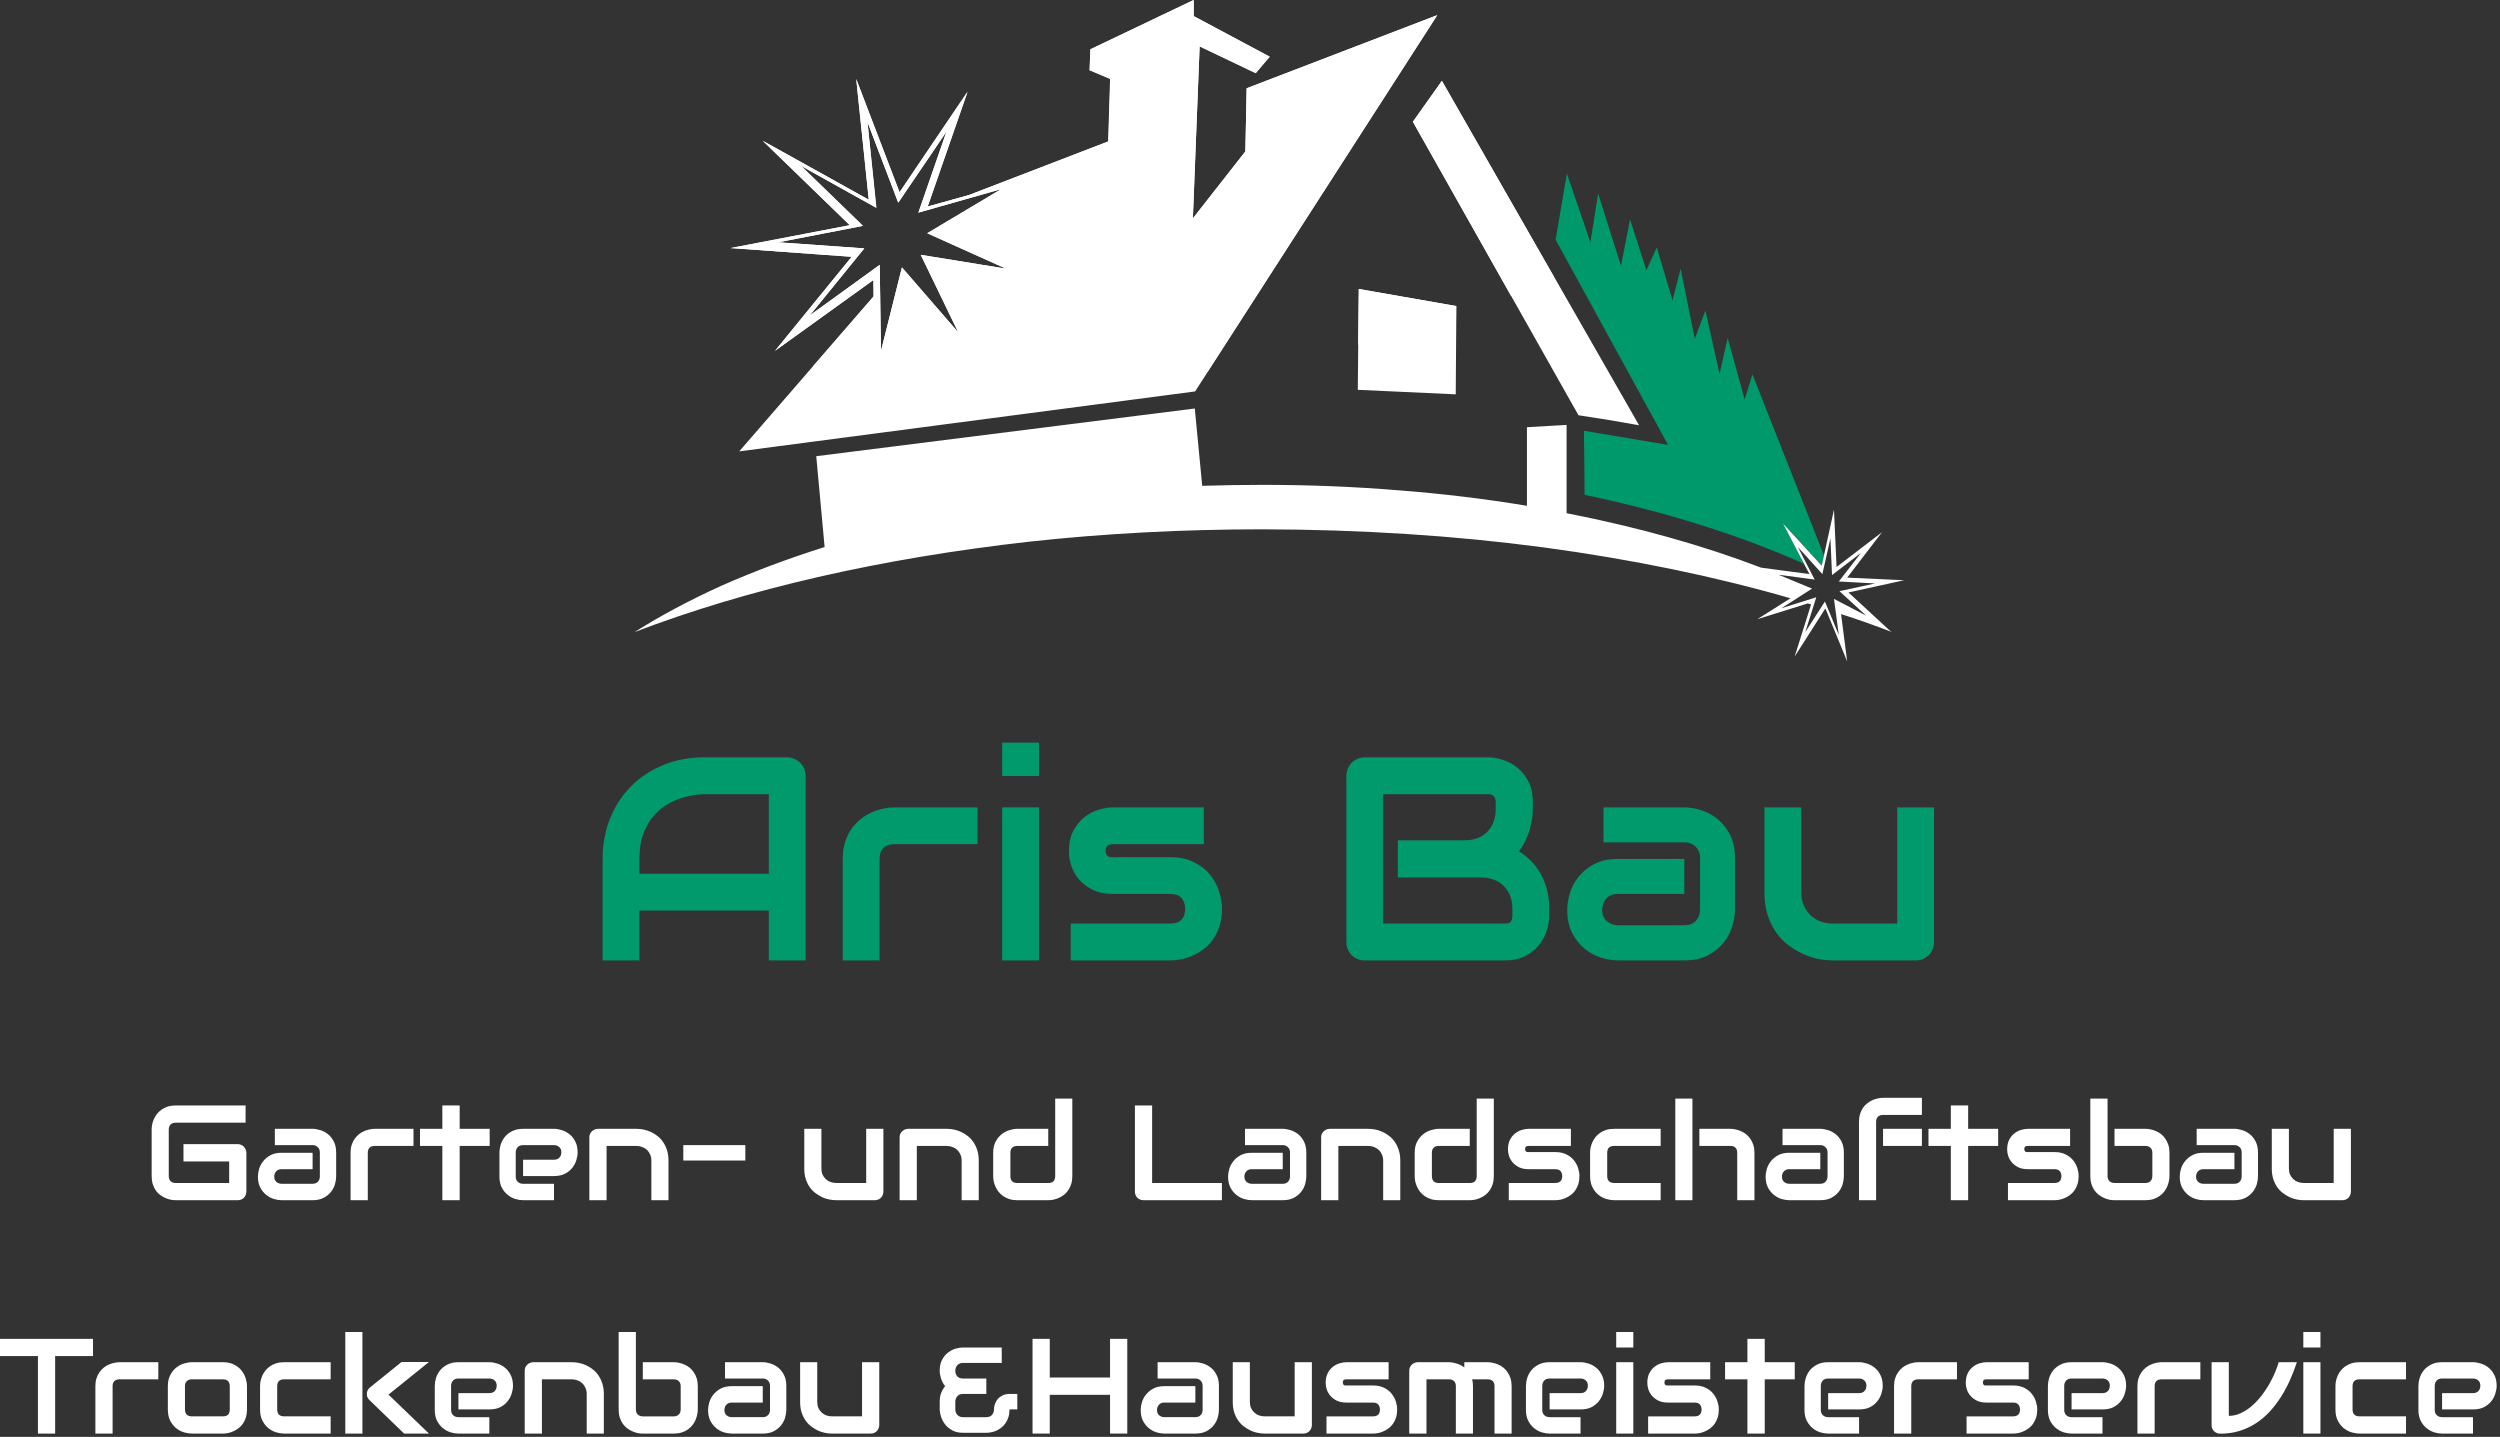<svg xmlns="http://www.w3.org/2000/svg" xmlns:cc="http://creativecommons.org/ns#" xmlns:dc="http://purl.org/dc/elements/1.1/" xmlns:rdf="http://www.w3.org/1999/02/22-rdf-syntax-ns#" xmlns:svg="http://www.w3.org/2000/svg" id="svg2" viewBox="0 0 517.333 297.333"><rect x="0" y="0" width="517.333" height="297.333" fill="#333333" stroke="none"/><defs><style>      .st0, .st1 {        fill: #fff;      }      .st1, .st2 {        fill-rule: evenodd;      }      .st3 {        fill: #009a6d;      }      .st2 {        fill: #00996b;      }    </style></defs><g id="g10"><g id="g12"><path id="path14" class="st2" d="M376.973,117.068l.469-2.136-14.803-37.463-1.599,5.197-3.531-12.735-1.667,7.469-2.937-13.136-2.199,5.871-2.932-14.537-1.667,6.599-3.265-11-2.136,4.735-3.401-10.531-1.864,9.599-4.735-14.932-1.599,10.068-4.869-14.204-2.333,13.667,23.271,42.469-17.401-2.932.131,13.265c8.489,1.776,16.536,3.864,24.135,6.265s14.688,5.068,21.265,8l-4.265-8.333,7.932,8.735"></path><path id="path16" class="st1" d="M165.776,34.333l15.599,8.667-1.864-17.735,6.396,16.667,10-14.735-5.865,16.803,17.136-4.864-15.271,9.129,16.271,7.333-17.604-2.864,7.733,16.068-11.667-13.469-4.333,17.265-.265-17.796-14.468,10.463,11.271-13.864-17.803-1.265,17.532-3.401-12.797-12.401M176.24,53.136l-15.865,19.463,20.401-14.667v3.401l-27.803,32.068,94.333-12.401L297.443,3.136l-39.469,15.129-.265,13.068-10.864,13.864,1.396-35.599,11.604,5.537,2.932-3.401-15.735-8.401V0l-21.401,10.197-.129,4.333,4.265,1.803-.401,12.932-28.801,11.068-8.6,2.401,8.267-23.735-14.063,20.803-9-23.469,2.599,25-21.932-12.197,18,17.463-24.667,4.735,25.063,1.803M326.64,85.932l-34.265-60.735,6-8.463,40.803,71.265c-4.136-.755-8.313-1.443-12.537-2.068M281.177,59.803l20.197,3.531-.135,18.265-20.267-.932.204-20.864M380.511,131.401l-2.871-6.932-4.067,6.333,2.271-7.204-7.204,2.265,6.333-4.061-6.932-2.871,7.469,1-3.469-6.735,5.068,5.605,1.667-7.401.333,7.599,6-4.599-4.599,5.932,7.531.401-7.401,1.599,5.537,5.068-6.667-3.469,1,7.469M391.177,130.599l-8.667-8,11.531-2.531-11.801-.537,7.203-9.395-9.401,7.197-.531-11.864-2.068,9.463-.469,2.136-8-8.735,4.333,8.333,1.136,2.136-10-1.333c-12.088-4.625-25.511-8.381-40.265-11.272v-18.265l-8.204.469v16.265c-8.531-1.421-17.353-2.489-26.463-3.197-9.156-.756-18.537-1.136-28.136-1.136-4.224,0-8.421.068-12.599.197l-1.536-16-78.333,9.871,1.733,18.796c-7.599,2.401-14.708,5.068-21.333,8-6.577,2.98-12.577,6.183-18,9.605,11.6-4.448,24.267-8.245,38-11.401,13.781-3.156,28.401-5.599,43.871-7.333,15.463-1.688,31.531-2.537,48.197-2.537,20.265.048,39.599,1.292,58,3.735,18.401,2.489,35.443,6,51.136,10.537l-6.871,4.333,10.469-3.272c.219.089.443.157.667.204l-3.401,10.796,6.333-9.932c0,.047.021.068.068.068l4.464,10.864-1.267-9.796c3.6,1.156,7.115,2.401,10.537,3.735-.136-.089-.245-.157-.333-.204"></path><path id="path18" class="st1" d="M301.307,63.333v2.136c-6.443,2.219-13.197,4.176-20.265,5.864l.136-11.531,20.129,3.531M321.573,57.333c-2.844,1.38-5.797,2.688-8.865,3.932l-20.333-36.068,6-8.463,23.199,40.599M167.573,65.265l11.271-13.864-17.803-1.265,17.532-3.401-12.797-12.401,15.531,8.667-1.796-17.735,6.333,16.667,10-14.735-5.803,16.803,17.136-4.864-15.333,9.129,16.333,7.333-17.667-2.864,7.796,16.068-11.667-13.469-4.333,17.265-.265-17.796-14.468,10.463M213.109,79.136c12.667,0,24.932-.735,36.797-2.204L297.375,3.136l-39.401,15.129-.265,13.068-10.864,13.864,1.396-35.599,11.604,5.537,2.864-3.401-15.735-8.401V0l-21.333,10.197-.197,4.333,4.265,1.803-.401,12.932-28.733,11.068-8.6,2.401,8.204-23.735-14.068,20.803-8.932-23.469,2.599,25-21.932-12.197,18,17.463-24.667,4.735,25.063,1.803-15.865,19.463,20.333-14.667.068,3.401-12.599,14.531c14.307,2.183,29.287,3.272,44.932,3.272"></path><path id="path20" class="st3" d="M166.719,198.74h-7.625v-10.314h-26.77v10.314h-7.626v-21c0-3.068.527-5.885,1.584-8.459,1.052-2.584,2.521-4.803,4.396-6.667,1.875-1.86,4.088-3.303,6.646-4.333,2.568-1.041,5.365-1.563,8.396-1.563h17.167c.527,0,1.021.104,1.479.312.469.199.881.469,1.229.813.36.349.636.76.833,1.229.193.473.292.973.292,1.5l0,38.167ZM132.323,180.803h26.77v-16.459h-13.375c-.24,0-.729.037-1.479.104-.751.073-1.625.245-2.625.521-.989.266-2.031.681-3.125,1.249-1.083.573-2.083,1.355-3,2.355-.916.989-1.677,2.229-2.271,3.729-.599,1.489-.896,3.301-.896,5.437v3.063ZM202.287,174.677h-17.147c-1.031,0-1.807.266-2.333.792-.531.515-.791,1.271-.791,2.271v21h-7.625v-21c0-1.319.167-2.49.5-3.521.333-1.042.776-1.948,1.333-2.729.552-.792,1.192-1.463,1.916-2.02.72-.568,1.48-1.027,2.272-1.376.791-.344,1.588-.604,2.395-.771.819-.167,1.573-.249,2.272-.249h17.208l-0,7.604Z"></path><path id="path22" class="st3" d="M215.005,160.573h-7.625v-6.896h7.625v6.896ZM215.005,198.74h-7.625v-31.667h7.625v31.667Z"></path><path id="path24" class="st3" d="M252.88,188.052c0,1.308-.167,2.479-.5,3.521-.333,1.041-.771,1.957-1.312,2.749-.541.792-1.183,1.469-1.917,2.021-.724.558-1.479,1.016-2.271,1.375-.781.349-1.577.604-2.396.771-.807.167-1.572.251-2.291.251h-20.625v-7.626h20.563c1.041,0,1.817-.26,2.333-.792.525-.526.791-1.282.791-2.271-.099-2.042-1.119-3.063-3.061-3.063h-11.813c-1.683,0-3.115-.292-4.292-.875-1.167-.584-2.119-1.312-2.853-2.188-.724-.874-1.245-1.817-1.563-2.833-.323-1.025-.479-1.979-.479-2.853,0-1.693.296-3.126.895-4.292.609-1.167,1.376-2.109,2.292-2.833.917-.719,1.907-1.24,2.98-1.562,1.083-.317,2.088-.479,3.02-.479h18.729v7.604h-18.667c-.391,0-.703.052-.937.146-.224.084-.391.204-.5.354-.099.14-.161.292-.188.459-.015.167-.02.328-.02.479.025.323.088.573.187.749.095.167.213.292.355.376.151.072.317.115.5.124.177.016.359.021.541.021h11.813c1.943,0,3.593.355,4.957,1.062,1.376.697,2.48,1.579,3.313,2.645.843,1.057,1.457,2.209,1.833,3.459.385,1.251.583,2.417.583,3.5h-0Z"></path><path id="path26" class="st3" d="M320.593,189.51c0,.948-.167,1.954-.5,3.02-.323,1.073-.848,2.063-1.583,2.98-.724.916-1.677,1.687-2.855,2.313-1.167.615-2.599.917-4.292.917h-28.916c-.557,0-1.073-.095-1.541-.292-.459-.193-.865-.458-1.209-.792-.333-.344-.599-.755-.791-1.23-.199-.468-.292-.979-.292-1.52v-34.333c0-.527.093-1.027.292-1.5.192-.469.457-.88.791-1.229.344-.344.751-.615,1.209-.813.468-.208.984-.312,1.541-.312h25.479c.943,0,1.948.167,3.021.5,1.068.333,2.068.869,3,1.604.927.74,1.697,1.688,2.312,2.855.625,1.167.937,2.604.937,4.312v1.437c0,1.349-.228,2.803-.687,4.355-.448,1.542-1.167,3.011-2.167,4.396.859.531,1.667,1.167,2.416,1.916.751.74,1.407,1.6,1.98,2.584.567.973,1.02,2.078,1.353,3.313.333,1.224.5,2.579.5,4.063l-0,1.458ZM312.969,188.052c0-1-.163-1.896-.48-2.688-.307-.791-.744-1.462-1.312-2.02-.557-.568-1.24-1.005-2.041-1.313-.808-.301-1.709-.457-2.709-.457h-17.167v-7.688h13.751c1,0,1.896-.145,2.687-.438.803-.303,1.491-.74,2.063-1.312.568-.568,1-1.251,1.292-2.043.303-.791.459-1.677.459-2.667v-1.437c0-1.093-.532-1.645-1.584-1.645h-21.708v26.771h25.145c.136,0,.303-.005.5-.021.193-.01.365-.067.521-.167.151-.109.281-.276.396-.5.125-.233.188-.563.188-.979l0-1.396Z"></path><path id="path28" class="st3" d="M359.027,188.26c0,1.043-.188,2.178-.563,3.396-.365,1.224-.959,2.365-1.792,3.417-.833,1.041-1.927,1.916-3.271,2.624-1.333.699-2.953,1.043-4.855,1.043h-13.749c-1.057,0-2.199-.178-3.417-.543-1.224-.374-2.353-.979-3.396-1.812-1.041-.833-1.916-1.916-2.624-3.249-.699-1.344-1.043-2.969-1.043-4.876,0-1.052.177-2.197.543-3.437.375-1.235.979-2.375,1.812-3.416.833-1.043,1.916-1.907,3.249-2.604,1.333-.709,2.959-1.063,4.876-1.063h13.749v7.249h-13.749c-1.043,0-1.849.322-2.417.958-.557.64-.833,1.427-.833,2.355,0,1,.323,1.78.98,2.333.651.557,1.427.833,2.333.833h13.687c1.027,0,1.823-.313,2.396-.939.568-.624.855-1.4.855-2.333v-10.645c0-.984-.313-1.771-.937-2.355-.615-.593-1.387-.895-2.313-.895h-16.729v-7.229h16.729c1.041,0,2.172.186,3.396.563,1.219.364,2.355.957,3.396,1.791,1.052.833,1.927,1.917,2.625,3.251.708,1.333,1.063,2.959,1.063,4.875l-0,10.708Z"></path><path id="path30" class="st3" d="M400.219,194.907c0,.541-.099,1.052-.292,1.52-.197.475-.468.885-.812,1.23-.349.333-.751.598-1.208.792-.459.197-.953.292-1.48.292h-17.229c-.932,0-1.932-.104-3-.314-1.057-.219-2.104-.567-3.145-1.041-1.031-.484-2.031-1.088-3-1.812-.973-.735-1.823-1.626-2.541-2.667-.724-1.052-1.308-2.261-1.751-3.626-.432-1.374-.645-2.917-.645-4.625v-17.583h7.625v17.583c0,.989.167,1.874.5,2.667.344.792.812,1.474,1.396,2.041.583.573,1.271,1.011,2.061,1.313.792.292,1.647.437,2.563.437h13.333v-24.041h7.625l0,27.833Z"></path><path id="path32" class="st0" d="M50.984,246.568c0,.249-.052.489-.145.708-.084.224-.208.417-.375.584-.157.156-.344.28-.562.375-.225.082-.459.125-.708.125h-12.833c-.324,0-.677-.032-1.063-.105-.376-.083-.75-.208-1.125-.374-.365-.167-.719-.375-1.063-.626-.333-.26-.636-.572-.896-.937-.25-.375-.454-.801-.604-1.291-.156-.5-.229-1.053-.229-1.667v-9.625c0-.319.032-.667.104-1.042.084-.386.199-.761.355-1.125.167-.375.38-.73.645-1.063.261-.333.584-.631.959-.896.375-.26.797-.469,1.271-.625.484-.151,1.032-.229,1.646-.229h14.457v3.563h-14.457c-.458,0-.813.125-1.063.376-.25.239-.376.599-.376,1.083v9.584c0,.457.126.812.376,1.061.25.251.604.376,1.063.376h11.061v-4.459h-9.457v-3.584h11.229c.249,0,.484.052.708.147.218.098.405.229.562.396.167.167.291.364.375.583.093.208.145.432.145.667v8.021ZM69.563,243.464c0,.489-.084,1.02-.251,1.604-.167.572-.448,1.098-.833,1.582-.391.49-.895.896-1.52,1.23-.625.322-1.385.48-2.271.48h-6.417c-.5,0-1.036-.084-1.604-.251-.573-.178-1.098-.464-1.584-.855-.49-.385-.895-.895-1.228-1.52-.324-.626-.48-1.38-.48-2.271,0-.485.084-1.011.251-1.584.177-.583.463-1.115.853-1.604.385-.484.885-.896,1.5-1.229.625-.333,1.385-.5,2.292-.5h6.417v3.396h-6.417c-.49,0-.864.156-1.125.459-.265.292-.396.656-.396,1.082,0,.475.152.844.458,1.104.303.251.667.376,1.084.376h6.396c.468,0,.839-.147,1.104-.437.26-.292.396-.652.396-1.084v-4.959c0-.468-.147-.839-.439-1.104-.28-.276-.635-.416-1.061-.416h-7.813v-3.376h7.813c.484,0,1.009.095,1.583.272.568.167,1.093.447,1.584.833.484.375.885.875,1.208,1.5.333.624.5,1.391.5,2.291v4.98Z"></path><path id="path34" class="st0" d="M85.568,237.131h-8c-.49,0-.855.124-1.104.375-.24.24-.355.583-.355,1.042v9.813h-3.562v-9.813c0-.609.073-1.151.229-1.626.151-.484.36-.905.626-1.271.26-.375.562-.692.896-.957.333-.261.687-.469,1.063-.625.375-.167.749-.282,1.124-.355.376-.083.73-.126,1.063-.126h8.021v3.543Z"></path><path id="path36" class="st0" d="M101.328,237.131h-6.208v11.229h-3.584v-11.229h-4.624v-3.543h4.624v-4.833h3.584v4.833h6.208v3.543Z"></path><path id="path38" class="st0" d="M119.536,238.484c0,.49-.093,1.016-.271,1.584-.167.572-.448,1.098-.833,1.582-.374.49-.874.896-1.5,1.23-.625.322-1.391.48-2.292.48h-6.395v-3.376h6.395c.485,0,.86-.145,1.125-.437.261-.292.396-.656.396-1.104,0-.459-.145-.817-.437-1.083-.292-.261-.656-.396-1.084-.396h-6.395c-.491,0-.865.145-1.126.438-.265.292-.396.661-.396,1.104v4.959c0,.473.145.843.437,1.104.292.265.656.396,1.104.396h6.375v3.396h-6.395c-.5,0-1.037-.084-1.605-.251-.572-.178-1.099-.464-1.583-.855-.489-.385-.896-.895-1.229-1.52-.323-.626-.479-1.38-.479-2.271v-4.98c0-.5.082-1.031.249-1.604.178-.568.459-1.094.833-1.583.385-.485.896-.885,1.521-1.209.626-.333,1.385-.5,2.292-.5h6.395c.5,0,1.032.095,1.605.272.567.167,1.093.447,1.583.833.484.375.885.875,1.208,1.5.333.624.5,1.391.5,2.291Z"></path><path id="path40" class="st0" d="M138.333,248.36h-3.541v-8.209c0-.457-.084-.864-.251-1.229-.156-.374-.369-.692-.645-.957-.281-.261-.604-.464-.979-.604-.365-.152-.761-.229-1.188-.229h-6.208v11.229h-3.563v-13.021c0-.234.041-.458.124-.667.094-.219.229-.407.396-.563.167-.167.355-.292.563-.374.219-.095.459-.147.708-.147h8.021c.443,0,.906.052,1.396.147.5.098.989.26,1.479.479.5.224.964.51,1.396.855.443.333.833.749,1.167,1.249.344.49.615,1.052.813,1.688.208.625.312,1.344.312,2.145l0,8.209Z"></path><path id="path42" class="st0" d="M141.401,240.152h12.833v-3.188h-12.833v3.188Z"></path><path id="path44" class="st0" d="M182.807,246.568c0,.249-.052.489-.145.708-.083.224-.208.417-.375.584-.156.156-.344.28-.563.375-.208.082-.437.125-.688.125h-8.041c-.432,0-.896-.048-1.396-.146-.5-.094-.995-.255-1.479-.479-.475-.235-.937-.521-1.396-.855-.448-.344-.844-.761-1.188-1.25-.333-.485-.604-1.047-.812-1.688-.197-.636-.292-1.359-.292-2.167v-8.188h3.541v8.188c0,.475.073.896.229,1.271.167.365.385.677.667.937.276.267.595.469.959.604.375.141.776.209,1.208.209h6.209v-11.209h3.561v12.98Z"></path><path id="path46" class="st0" d="M202.536,248.36h-3.541v-8.209c0-.457-.083-.864-.249-1.229-.157-.374-.371-.692-.647-.957-.281-.261-.604-.464-.979-.604-.365-.152-.76-.229-1.188-.229h-6.208v11.229h-3.563v-13.021c0-.234.041-.458.125-.667.093-.219.229-.407.396-.563.167-.167.353-.292.563-.374.219-.095.457-.147.708-.147h8.02c.443,0,.907.052,1.396.147.5.098.991.26,1.48.479.5.224.963.51,1.396.855.443.333.833.749,1.167,1.249.343.49.615,1.052.812,1.688.208.625.312,1.344.312,2.145l0,8.209Z"></path><path id="path48" class="st0" d="M221.896,243.36c0,.614-.079,1.167-.229,1.667-.156.49-.364.916-.625,1.291-.249.366-.541.678-.875.937-.333.251-.688.459-1.063.626-.364.167-.74.292-1.125.374-.375.073-.728.105-1.061.105h-6.417c-.615,0-1.161-.073-1.645-.229-.475-.152-.896-.36-1.271-.625-.376-.26-.699-.563-.959-.896-.251-.333-.459-.678-.625-1.041-.167-.375-.292-.751-.375-1.126-.073-.385-.104-.749-.104-1.083v-4.813c0-.902.167-1.667.5-2.292.333-.635.749-1.151,1.249-1.541.5-.402,1.041-.687,1.625-.854.583-.177,1.115-.272,1.604-.272h6.417v3.543h-6.396c-.475,0-.833.124-1.084.375-.24.24-.355.583-.355,1.042v4.792c0,.49.115.855.355,1.104.251.24.604.355,1.063.355h6.417c.484,0,.843-.115,1.083-.355.235-.249.355-.609.355-1.083v-16.021h3.541l-0,16.021Z"></path><path id="path50" class="st0" d="M252.849,248.36h-16.209c-.249,0-.489-.043-.708-.125-.224-.095-.416-.219-.583-.375-.156-.167-.281-.36-.376-.584-.083-.219-.124-.459-.124-.708v-17.814h3.563v16.043h14.437v3.563Z"></path><path id="path52" class="st0" d="M270.317,243.464c0,.489-.083,1.02-.249,1.604-.167.572-.448,1.098-.833,1.582-.391.49-.896.896-1.521,1.23-.625.322-1.385.48-2.271.48h-6.416c-.5,0-1.037-.084-1.605-.251-.572-.178-1.099-.464-1.583-.855-.489-.385-.896-.895-1.229-1.52-.323-.626-.479-1.38-.479-2.271,0-.485.083-1.011.249-1.584.177-.583.464-1.115.855-1.604.385-.484.885-.896,1.5-1.229.625-.333,1.385-.5,2.292-.5h6.416v3.396h-6.416c-.491,0-.865.156-1.125.459-.265.292-.396.656-.396,1.082,0,.475.151.844.459,1.104.301.251.667.376,1.083.376h6.396c.469,0,.839-.147,1.104-.437.26-.292.396-.652.396-1.084v-4.959c0-.468-.145-.839-.437-1.104-.281-.276-.636-.416-1.063-.416h-7.812v-3.376h7.812c.484,0,1.011.095,1.584.272.567.167,1.093.447,1.583.833.484.375.885.875,1.208,1.5.333.624.5,1.391.5,2.291v4.98Z"></path><path id="path54" class="st0" d="M289.765,248.36h-3.541v-8.209c0-.457-.084-.864-.251-1.229-.156-.374-.369-.692-.645-.957-.281-.261-.604-.464-.979-.604-.365-.152-.761-.229-1.188-.229h-6.208v11.229h-3.563v-13.021c0-.234.041-.458.125-.667.093-.219.229-.407.396-.563.167-.167.353-.292.561-.374.22-.095.459-.147.709-.147h8.02c.443,0,.907.052,1.396.147.5.098.989.26,1.48.479.5.224.963.51,1.395.855.444.333.833.749,1.167,1.249.344.49.615,1.052.813,1.688.208.625.312,1.344.312,2.145v8.209Z"></path><path id="path56" class="st0" d="M309.12,243.36c0,.614-.079,1.167-.229,1.667-.156.49-.364.916-.625,1.291-.249.366-.541.678-.875.937-.333.251-.688.459-1.063.626-.364.167-.74.292-1.125.374-.375.073-.729.105-1.063.105h-6.416c-.615,0-1.161-.073-1.645-.229-.475-.152-.896-.36-1.272-.625-.375-.26-.697-.563-.957-.896-.251-.333-.459-.678-.625-1.041-.167-.375-.292-.751-.375-1.126-.073-.385-.104-.749-.104-1.083v-4.813c0-.902.167-1.667.5-2.292.333-.635.749-1.151,1.249-1.541.5-.402,1.041-.687,1.625-.854.583-.177,1.115-.272,1.604-.272h6.416v3.543h-6.395c-.475,0-.833.124-1.084.375-.24.24-.355.583-.355,1.042v4.792c0,.49.115.855.355,1.104.251.24.604.355,1.063.355h6.416c.485,0,.844-.115,1.084-.355.235-.249.355-.609.355-1.083v-16.021h3.541l-0,16.021Z"></path><path id="path58" class="st0" d="M326.839,243.36c0,.614-.079,1.167-.229,1.667-.156.49-.364.916-.625,1.291-.249.366-.552.678-.896.937-.333.251-.687.459-1.061.626-.365.167-.729.292-1.105.374-.375.073-.739.105-1.083.105h-9.625v-3.563h9.604c.485,0,.844-.115,1.084-.355.249-.249.375-.609.375-1.083-.041-.944-.521-1.417-1.437-1.417h-5.5c-.792,0-1.459-.131-2-.396-.541-.276-.989-.615-1.333-1.02-.349-.417-.599-.86-.751-1.333-.14-.469-.208-.917-.208-1.333,0-.792.136-1.458.417-2,.276-.543.629-.98,1.063-1.313.427-.344.895-.588,1.395-.73.5-.151.969-.229,1.417-.229h8.729v3.543h-8.708c-.183,0-.329.02-.439.063-.099.042-.176.099-.228.167-.043.072-.073.145-.084.228-.016.073-.021.141-.021.209.011.156.043.271.084.353.052.084.109.147.167.188.068.031.145.052.229.063h5.771c.916,0,1.692.167,2.333.5.635.322,1.151.729,1.541,1.229.385.489.672,1.02.855,1.604.177.582.271,1.125.271,1.625h0Z"></path><path id="path60" class="st0" d="M343.645,248.36h-9.624c-.5,0-1.043-.084-1.625-.251-.584-.178-1.125-.464-1.625-.855-.489-.4-.896-.916-1.229-1.541-.333-.635-.5-1.421-.5-2.354v-4.813c0-.333.032-.687.104-1.063.084-.375.199-.739.355-1.104.167-.375.38-.73.645-1.063.261-.333.573-.624.937-.875.376-.26.803-.469,1.292-.625.485-.151,1.032-.229,1.647-.229h9.624v3.543h-9.624c-.475,0-.833.12-1.084.353-.24.24-.353.604-.353,1.104v4.772c0,.473.124.833.375,1.083.249.24.609.355,1.083.355h9.604l-0,3.563Z"></path><path id="path62" class="st0" d="M363.052,248.36h-3.563v-9.813c0-.459-.12-.802-.353-1.042-.24-.251-.595-.375-1.063-.375h-6.417v-3.543h6.417c.333,0,.687.043,1.063.126.375.073.739.188,1.104.355.375.156.729.363,1.063.625.343.266.645.583.895.957.261.366.469.787.625,1.271.151.475.229,1.016.229,1.626v9.813ZM350.219,248.36h-3.541v-21.021h3.541v21.021Z"></path><path id="path64" class="st0" d="M381.552,243.464c0,.489-.083,1.02-.249,1.604-.167.572-.448,1.098-.833,1.582-.391.49-.896.896-1.521,1.23-.625.322-1.385.48-2.271.48h-6.417c-.5,0-1.036-.084-1.604-.251-.573-.178-1.099-.464-1.583-.855-.489-.385-.896-.895-1.229-1.52-.323-.626-.48-1.38-.48-2.271,0-.485.084-1.011.251-1.584.177-.583.464-1.115.855-1.604.385-.484.885-.896,1.5-1.229.624-.333,1.385-.5,2.291-.5h6.417v3.396h-6.417c-.489,0-.864.156-1.124.459-.267.292-.396.656-.396,1.082,0,.475.151.844.457,1.104.303.251.667.376,1.084.376h6.396c.468,0,.839-.147,1.104-.437.26-.292.396-.652.396-1.084v-4.959c0-.468-.147-.839-.437-1.104-.281-.276-.636-.416-1.063-.416h-7.813v-3.376h7.813c.484,0,1.011.095,1.583.272.568.167,1.095.447,1.584.833.484.375.885.875,1.208,1.5.333.624.5,1.391.5,2.291l0,4.98Z"></path><path id="path66" class="st0" d="M397.708,237.131h-8.041v-3.543h8.041v3.543ZM397.708,230.714h-8c-.489,0-.853.125-1.104.374-.249.24-.375.595-.375,1.063v16.209h-3.541v-16.209c0-.609.072-1.156.229-1.645.151-.484.353-.907.604-1.27.26-.375.561-.688.895-.938.344-.261.699-.48,1.063-.647.376-.167.751-.281,1.125-.353.375-.084.729-.125,1.063-.125h8.041l0,3.542Z"></path><path id="path68" class="st0" d="M413.484,237.131h-6.208v11.229h-3.583v-11.229h-4.625v-3.543h4.625v-4.833h3.583v4.833h6.208v3.543Z"></path><path id="path70" class="st0" d="M430.14,243.36c0,.614-.077,1.167-.228,1.667-.157.49-.365.916-.625,1.291-.251.366-.552.678-.896.937-.333.251-.688.459-1.063.626-.364.167-.729.292-1.104.374-.375.073-.74.105-1.084.105h-9.624v-3.563h9.604c.484,0,.844-.115,1.083-.355.251-.249.376-.609.376-1.083-.043-.944-.521-1.417-1.439-1.417h-5.5c-.791,0-1.457-.131-2-.396-.541-.276-.989-.615-1.333-1.02-.348-.417-.599-.86-.749-1.333-.141-.469-.208-.917-.208-1.333,0-.792.135-1.458.416-2,.276-.543.631-.98,1.063-1.313.427-.344.896-.588,1.396-.73.5-.151.969-.229,1.416-.229h8.729v3.543h-8.708c-.183,0-.328.02-.437.063-.099.042-.177.099-.229.167-.041.072-.073.145-.083.228-.016.073-.021.141-.021.209.011.156.041.271.083.353.053.084.109.147.167.188.068.031.147.052.229.063h5.771c.917,0,1.693.167,2.333.5.636.322,1.152.729,1.543,1.229.385.489.672,1.02.853,1.604.177.582.271,1.125.271,1.625h-0Z"></path><path id="path72" class="st0" d="M448.932,243.36c0,.348-.041.708-.125,1.083-.072.375-.187.751-.353,1.126-.156.363-.365.708-.625,1.041-.265.333-.583.636-.959.896-.364.266-.787.473-1.271.625-.489.156-1.036.229-1.645.229h-6.396c-.349,0-.708-.032-1.084-.105-.364-.083-.728-.208-1.104-.374-.375-.167-.729-.375-1.063-.626-.333-.26-.635-.572-.895-.937-.267-.375-.475-.801-.625-1.291-.156-.5-.229-1.053-.229-1.667v-16.021h3.563v16.021c0,.447.131.802.396,1.061.276.251.624.376,1.041.376h6.396c.459,0,.812-.131,1.063-.396.249-.261.375-.609.375-1.042v-4.813c0-.443-.136-.792-.396-1.042-.265-.251-.615-.375-1.041-.375h-6.396v-3.543h6.396c.344,0,.708.043,1.083.126.376.073.74.188,1.104.355.376.156.729.363,1.063.625.333.266.625.583.876.957.26.366.468.787.624,1.271.152.475.229,1.016.229,1.626l-0,4.813Z"></path><path id="path74" class="st0" d="M467.251,243.464c0,.489-.084,1.02-.251,1.604-.167.572-.448,1.098-.833,1.582-.391.49-.896.896-1.521,1.23-.624.322-1.385.48-2.271.48h-6.416c-.5,0-1.037-.084-1.604-.251-.573-.178-1.1-.464-1.584-.855-.489-.385-.896-.895-1.229-1.52-.323-.626-.479-1.38-.479-2.271,0-.485.083-1.011.249-1.584.177-.583.464-1.115.855-1.604.385-.484.885-.896,1.5-1.229.625-.333,1.385-.5,2.292-.5h6.416v3.396h-6.416c-.489,0-.865.156-1.125.459-.265.292-.396.656-.396,1.082,0,.475.151.844.459,1.104.301.251.667.376,1.083.376h6.396c.469,0,.839-.147,1.104-.437.261-.292.396-.652.396-1.084v-4.959c0-.468-.145-.839-.437-1.104-.281-.276-.635-.416-1.063-.416h-7.812v-3.376h7.812c.485,0,1.011.095,1.584.272.568.167,1.093.447,1.583.833.485.375.885.875,1.208,1.5.333.624.501,1.391.501,2.291l-0,4.98Z"></path><path id="path76" class="st0" d="M486.484,246.568c0,.249-.052.489-.145.708-.084.224-.208.417-.375.584-.157.156-.344.28-.563.375-.208.082-.437.125-.688.125h-8.041c-.432,0-.896-.048-1.396-.146-.5-.094-.995-.255-1.479-.479-.475-.235-.937-.521-1.396-.855-.448-.344-.844-.761-1.188-1.25-.333-.485-.604-1.047-.812-1.688-.199-.636-.292-1.359-.292-2.167v-8.188h3.541v8.188c0,.475.073.896.229,1.271.167.365.385.677.667.937.276.267.593.469.959.604.375.141.776.209,1.208.209h6.208v-11.209h3.563v12.98Z"></path><path id="path78" class="st0" d="M19.245,280.615h-7.833v16.041h-3.562v-16.041H-.005v-3.562h19.251v3.562ZM32.76,285.427h-8c-.489,0-.853.126-1.104.376-.24.239-.354.583-.354,1.041v9.812h-3.563v-9.812c0-.609.072-1.151.229-1.625.15-.484.359-.907.624-1.271.261-.374.563-.693.896-.959.333-.26.687-.468,1.063-.625.374-.167.751-.281,1.125-.354.375-.084.73-.125,1.063-.125h8.02v3.541Z"></path><path id="path80" class="st0" d="M51.109,291.656c0,.615-.079,1.167-.229,1.667-.156.49-.364.918-.626,1.292-.249.364-.552.678-.895.937-.333.251-.688.458-1.063.625-.366.167-.729.292-1.104.375-.376.073-.74.104-1.084.104h-6.396c-.5,0-1.042-.082-1.626-.249-.583-.178-1.124-.464-1.624-.855-.491-.402-.896-.916-1.229-1.542-.333-.636-.5-1.422-.5-2.355v-4.812c0-.901.167-1.667.5-2.292.333-.635.739-1.15,1.229-1.542.5-.401,1.041-.688,1.624-.855.584-.177,1.126-.27,1.626-.27h6.396c.917,0,1.693.167,2.333.5.636.322,1.151.729,1.541,1.229.385.49.672,1.021.855,1.604.178.584.271,1.125.271,1.625v4.812ZM47.547,286.885c0-.5-.126-.864-.375-1.104-.24-.234-.593-.355-1.063-.355h-6.374c-.475,0-.833.126-1.084.376-.249.239-.375.583-.375,1.041v4.812c0,.475.126.833.375,1.084.251.239.609.353,1.084.353h6.374c.484,0,.844-.115,1.084-.353.233-.251.354-.609.354-1.084v-4.77Z"></path><path id="path82" class="st0" d="M68.421,296.656h-9.624c-.5,0-1.043-.082-1.625-.249-.584-.178-1.125-.464-1.625-.855-.49-.402-.896-.916-1.23-1.542-.333-.636-.5-1.422-.5-2.355v-4.812c0-.333.032-.688.104-1.062.084-.374.198-.74.355-1.104.167-.374.38-.729.645-1.063.261-.333.573-.625.939-.874.375-.261.802-.469,1.291-.626.485-.151,1.032-.229,1.647-.229h9.624v3.541h-9.624c-.474,0-.833.12-1.084.355-.24.24-.354.604-.354,1.104v4.77c0,.475.124.833.375,1.084.249.239.609.353,1.082.353h9.604v3.562Z"></path><path id="path84" class="st0" d="M88.765,296.656h-5.145l-7.146-6.916c-.405-.36-.593-.819-.561-1.376.009-.249.072-.484.186-.708.109-.218.271-.405.48-.563l6.5-5.249h5.686l-8.374,6.749,8.374,8.062ZM74.995,296.656h-3.542v-21.02h3.542v21.02Z"></path><path id="path86" class="st0" d="M106.156,286.781c0,.49-.094,1.016-.271,1.583-.167.573-.448,1.1-.833,1.584-.375.49-.875.896-1.5,1.229-.626.323-1.391.479-2.292.479h-6.396v-3.374h6.396c.485,0,.86-.145,1.126-.438.26-.292.396-.656.396-1.104,0-.459-.145-.819-.437-1.084-.292-.26-.656-.396-1.084-.396h-6.396c-.489,0-.864.147-1.124.438-.267.292-.396.662-.396,1.105v4.957c0,.475.146.844.437,1.104.292.267.656.396,1.104.396h6.374v3.396h-6.396c-.5,0-1.036-.082-1.604-.249-.572-.178-1.098-.464-1.583-.855-.489-.385-.896-.896-1.229-1.521-.322-.624-.479-1.38-.479-2.271v-4.979c0-.5.083-1.032.249-1.604.177-.568.458-1.094.833-1.584.385-.484.896-.885,1.521-1.208.624-.333,1.385-.5,2.291-.5h6.396c.5,0,1.032.093,1.604.27.568.167,1.095.448,1.584.833.484.375.885.875,1.208,1.5.333.626.5,1.391.5,2.292Z"></path><path id="path88" class="st0" d="M124.953,296.656h-3.541v-8.208c0-.459-.084-.864-.251-1.229-.156-.375-.369-.692-.645-.959-.281-.26-.604-.462-.98-.604-.364-.151-.76-.229-1.187-.229h-6.209v11.229h-3.561v-13.02c0-.234.041-.459.124-.667.095-.22.229-.407.396-.563.167-.167.355-.292.563-.376.219-.093.458-.145.708-.145h8.021c.443,0,.907.052,1.396.145.5.1.99.261,1.479.48.5.225.964.511,1.396.854.443.333.833.751,1.167,1.251.344.49.615,1.052.812,1.688.209.624.313,1.343.313,2.145l-0,8.208Z"></path><path id="path90" class="st0" d="M144.396,291.656c0,.349-.041.708-.125,1.084-.073.374-.188.749-.353,1.124-.157.365-.365.709-.625,1.043-.265.333-.584.634-.959.896-.364.266-.787.473-1.271.624-.489.157-1.036.229-1.647.229h-6.395c-.349,0-.709-.03-1.084-.104-.364-.083-.73-.208-1.104-.375-.375-.167-.729-.374-1.063-.625-.333-.26-.635-.573-.896-.937-.265-.374-.473-.803-.624-1.292-.157-.5-.229-1.052-.229-1.667v-16.02h3.563v16.02c0,.448.13.803.395,1.063.276.251.625.374,1.043.374h6.395c.459,0,.813-.129,1.063-.396.251-.26.376-.609.376-1.042v-4.812c0-.442-.136-.792-.396-1.041-.265-.251-.615-.376-1.043-.376h-6.395v-3.541h6.395c.344,0,.709.041,1.084.125.375.072.74.187,1.104.354.375.157.729.365,1.063.625.333.266.625.584.875.959.261.364.469.787.625,1.271.151.474.229,1.016.229,1.625l-0,4.812Z"></path><path id="path92" class="st0" d="M162.713,291.76c0,.491-.083,1.021-.249,1.604-.167.573-.448,1.1-.833,1.584-.391.49-.896.896-1.521,1.229-.625.323-1.385.479-2.271.479h-6.417c-.5,0-1.036-.082-1.604-.249-.572-.178-1.099-.464-1.583-.855-.489-.385-.896-.896-1.229-1.521-.323-.624-.479-1.38-.479-2.271,0-.484.083-1.01.249-1.583.177-.584.464-1.115.855-1.604.385-.485.885-.896,1.5-1.23.624-.333,1.385-.5,2.291-.5h6.417v3.396h-6.417c-.489,0-.864.156-1.124.457-.267.292-.396.657-.396,1.084,0,.473.151.844.459,1.104.301.251.667.374,1.083.374h6.396c.468,0,.839-.145,1.104-.437.26-.292.396-.651.396-1.082v-4.959c0-.469-.145-.839-.437-1.104-.281-.276-.636-.417-1.063-.417h-7.812v-3.374h7.812c.484,0,1.011.093,1.583.27.568.167,1.095.448,1.584.833.484.375.885.875,1.208,1.5.333.626.5,1.391.5,2.292v4.979Z"></path><path id="path94" class="st0" d="M181.948,294.864c0,.251-.052.491-.145.709-.084.224-.209.416-.376.582-.156.156-.344.282-.563.375-.208.084-.437.125-.687.125h-8.041c-.433,0-.896-.046-1.396-.145-.5-.094-.995-.256-1.48-.48-.473-.233-.937-.52-1.396-.854-.448-.344-.843-.761-1.187-1.251-.333-.484-.604-1.046-.813-1.686-.197-.636-.291-1.36-.291-2.167v-8.188h3.541v8.188c0,.473.073.896.229,1.27.167.364.385.678.667.938.276.266.593.468.959.604.375.141.776.208,1.208.208h6.208v-11.208h3.563l-0,12.979Z"></path><path id="path96" class="st0" d="M210.521,291.656h-1.604l-.021.042c0,.584-.079,1.115-.229,1.584-.156.459-.355.869-.604,1.229-.24.349-.521.656-.855.916-.333.251-.677.459-1.02.626-.349.156-.704.265-1.063.333-.365.073-.704.104-1.021.104h-4.833c-.849,0-1.573-.156-2.167-.479-.599-.317-1.093-.713-1.479-1.188-.375-.468-.661-.984-.855-1.541-.183-.552-.287-1.068-.312-1.541v-1.667c0-.719.104-1.339.312-1.855.208-.526.48-.984.813-1.375-.391-.484-.677-1.01-.855-1.584-.183-.583-.271-1.124-.271-1.624,0-.876.156-1.615.479-2.229.317-.609.719-1.104,1.208-1.48.485-.385,1.005-.667,1.563-.833.568-.167,1.089-.249,1.563-.249h8.021v3.187h-8.021c-.24,0-.459.043-.667.125-.197.084-.364.204-.5.355-.14.14-.244.307-.312.5-.073.197-.104.406-.104.626,0,.531.145.932.437,1.208.291.282.672.416,1.145.416h4.833v3.188h-4.833c-.5,0-.891.161-1.167.479-.281.308-.416.688-.416,1.147v1.541c0,.49.145.885.437,1.188.301.307.687.457,1.145.457h4.812c.501,0,.887-.145,1.168-.437.291-.301.437-.692.437-1.167,0-.385.067-.77.208-1.145.135-.385.339-.734.604-1.041.276-.303.609-.548,1-.729.401-.193.864-.292,1.396-.292h1.625l0,3.208Z"></path><path id="path98" class="st0" d="M217.229,285.052h12.479v-8h3.563v19.604h-3.563v-8.02h-12.479v8.02h-3.563v-19.604h3.563v8Z"></path><path id="path100" class="st0" d="M252.235,291.76c0,.491-.084,1.021-.251,1.604-.167.573-.448,1.1-.833,1.584-.391.49-.896.896-1.52,1.229-.625.323-1.385.479-2.271.479h-6.417c-.5,0-1.036-.082-1.604-.249-.573-.178-1.099-.464-1.584-.855-.489-.385-.895-.896-1.228-1.521-.324-.624-.48-1.38-.48-2.271,0-.484.084-1.01.251-1.583.176-.584.463-1.115.853-1.604.385-.485.885-.896,1.5-1.23.625-.333,1.385-.5,2.292-.5h6.417v3.396h-6.417c-.489,0-.864.156-1.125.457-.265.292-.396.657-.396,1.084,0,.473.152.844.459,1.104.303.251.667.374,1.084.374h6.396c.468,0,.837-.145,1.104-.437.26-.292.396-.651.396-1.082v-4.959c0-.469-.147-.839-.439-1.104-.281-.276-.635-.417-1.061-.417h-7.813v-3.374h7.813c.484,0,1.009.093,1.583.27.568.167,1.093.448,1.584.833.484.375.885.875,1.208,1.5.333.626.5,1.391.5,2.292v4.979Z"></path><path id="path102" class="st0" d="M271.473,294.864c0,.251-.052.491-.145.709-.083.224-.208.416-.375.582-.156.156-.344.282-.563.375-.208.084-.437.125-.688.125h-8.041c-.432,0-.896-.046-1.396-.145-.5-.094-.995-.256-1.479-.48-.475-.233-.937-.52-1.396-.854-.448-.344-.844-.761-1.188-1.251-.333-.484-.604-1.046-.812-1.686-.197-.636-.292-1.36-.292-2.167v-8.188h3.541v8.188c0,.473.073.896.229,1.27.167.364.385.678.667.938.276.266.595.468.959.604.375.141.776.208,1.208.208h6.209v-11.208h3.561v12.979Z"></path><path id="path104" class="st0" d="M289.12,291.656c0,.615-.079,1.167-.229,1.667-.156.49-.364.918-.625,1.292-.249.364-.552.678-.896.937-.333.251-.687.458-1.063.625-.364.167-.728.292-1.104.375-.375.073-.739.104-1.083.104h-9.625v-3.562h9.604c.485,0,.844-.115,1.084-.353.249-.251.375-.609.375-1.084-.041-.942-.521-1.416-1.437-1.416h-5.5c-.792,0-1.459-.131-2-.396-.541-.276-.989-.615-1.333-1.021-.349-.416-.599-.858-.751-1.333-.14-.468-.208-.916-.208-1.333,0-.792.136-1.458.417-2,.276-.541.629-.979,1.061-1.312.428-.344.896-.589,1.396-.729.5-.151.969-.229,1.417-.229h8.729v3.541h-8.709c-.181,0-.328.021-.437.063-.099.042-.176.099-.229.167-.041.073-.072.147-.083.23-.016.073-.021.141-.021.208.011.157.043.271.084.355.052.083.109.145.167.188.068.031.145.052.229.061h5.771c.916,0,1.692.167,2.333.5.635.324,1.151.729,1.541,1.229.385.491.672,1.021.855,1.604.177.584.271,1.125.271,1.625h0Z"></path><path id="path106" class="st0" d="M304.807,296.656h-3.541v-9.812c0-.458-.125-.803-.375-1.041-.251-.251-.615-.376-1.084-.376h-4.624v11.229h-3.563v-13.02c0-.234.041-.459.125-.667.093-.22.228-.407.395-.563.167-.167.355-.292.563-.376.219-.093.459-.145.709-.145h6.416c.484,0,1.011.093,1.584.27.567.167,1.104.437,1.604.814v-1.084h4.812c.344,0,.699.041,1.063.125.375.072.749.187,1.125.354.375.157.729.365,1.063.625.333.266.624.584.875.959.26.364.468.787.625,1.271.151.474.228,1.016.228,1.625v9.812h-3.541v-9.812c0-.458-.12-.803-.353-1.041-.24-.251-.6-.376-1.084-.376h-3.188c.109.448.167.917.167,1.417l-0,9.812Z"></path><path id="path108" class="st0" d="M331.959,286.781c0,.49-.095,1.016-.271,1.583-.167.573-.448,1.1-.833,1.584-.376.49-.876.896-1.5,1.229-.625.323-1.391.479-2.292.479h-6.396v-3.374h6.396c.484,0,.859-.145,1.125-.438.26-.292.396-.656.396-1.104,0-.459-.147-.819-.439-1.084-.291-.26-.656-.396-1.083-.396h-6.396c-.489,0-.864.147-1.125.438-.265.292-.396.662-.396,1.105v4.957c0,.475.147.844.439,1.104.291.267.656.396,1.104.396h6.375v3.396h-6.396c-.5,0-1.036-.082-1.604-.249-.573-.178-1.099-.464-1.584-.855-.489-.385-.895-.896-1.228-1.521-.324-.624-.48-1.38-.48-2.271v-4.979c0-.5.084-1.032.251-1.604.176-.568.457-1.094.833-1.584.385-.484.895-.885,1.52-1.208.625-.333,1.385-.5,2.292-.5h6.396c.5,0,1.031.093,1.604.27.568.167,1.093.448,1.584.833.484.375.885.875,1.208,1.5.333.626.5,1.391.5,2.292h0Z"></path><path id="path110" class="st0" d="M337.989,278.844h-3.542v-3.208h3.542v3.208ZM337.989,296.656h-3.542v-14.77h3.542v14.77Z"></path><path id="path112" class="st0" d="M355.677,291.656c0,.615-.079,1.167-.229,1.667-.156.49-.365.918-.625,1.292-.249.364-.552.678-.896.937-.333.251-.687.458-1.063.625-.364.167-.728.292-1.104.375-.375.073-.739.104-1.083.104h-9.625v-3.562h9.604c.484,0,.844-.115,1.084-.353.249-.251.375-.609.375-1.084-.041-.942-.521-1.416-1.437-1.416h-5.5c-.792,0-1.459-.131-2-.396-.541-.276-.989-.615-1.333-1.021-.349-.416-.599-.858-.751-1.333-.14-.468-.208-.916-.208-1.333,0-.792.136-1.458.417-2,.276-.541.629-.979,1.061-1.312.428-.344.896-.589,1.396-.729.5-.151.969-.229,1.417-.229h8.729v3.541h-8.709c-.181,0-.328.021-.437.063-.099.042-.176.099-.229.167-.041.073-.072.147-.083.23-.016.073-.021.141-.021.208.011.157.043.271.084.355.052.083.109.145.167.188.068.031.145.052.229.061h5.771c.916,0,1.692.167,2.333.5.635.324,1.151.729,1.541,1.229.385.491.672,1.021.855,1.604.177.584.271,1.125.271,1.625h0Z"></path><path id="path114" class="st0" d="M371.391,285.427h-6.208v11.229h-3.584v-11.229h-4.625v-3.541h4.625v-4.833h3.584v4.833h6.208v3.541Z"></path><path id="path116" class="st0" d="M389.599,286.781c0,.49-.093,1.016-.271,1.583-.167.573-.448,1.1-.833,1.584-.375.49-.875.896-1.5,1.229-.625.323-1.391.479-2.292.479h-6.396v-3.374h6.396c.485,0,.86-.145,1.125-.438.26-.292.396-.656.396-1.104,0-.459-.145-.819-.437-1.084-.292-.26-.656-.396-1.084-.396h-6.396c-.489,0-.864.147-1.124.438-.265.292-.396.662-.396,1.105v4.957c0,.475.145.844.437,1.104.292.267.656.396,1.104.396h6.375v3.396h-6.396c-.5,0-1.036-.082-1.604-.249-.572-.178-1.099-.464-1.583-.855-.489-.385-.896-.896-1.229-1.521-.323-.624-.479-1.38-.479-2.271v-4.979c0-.5.083-1.032.249-1.604.177-.568.459-1.094.833-1.584.385-.484.896-.885,1.521-1.208.624-.333,1.385-.5,2.291-.5h6.396c.5,0,1.032.093,1.604.27.568.167,1.095.448,1.584.833.484.375.885.875,1.208,1.5.333.626.5,1.391.5,2.292Z"></path><path id="path118" class="st0" d="M404.964,285.427h-8c-.491,0-.855.126-1.104.376-.24.239-.355.583-.355,1.041v9.812h-3.563v-9.812c0-.609.073-1.151.229-1.625.151-.484.359-.907.625-1.271.26-.374.563-.693.896-.959.333-.26.687-.468,1.061-.625.376-.167.751-.281,1.125-.354.375-.084.729-.125,1.063-.125h8.021l0,3.541Z"></path><path id="path120" class="st0" d="M421.573,291.656c0,.615-.079,1.167-.229,1.667-.156.49-.365.918-.625,1.292-.249.364-.552.678-.896.937-.333.251-.687.458-1.063.625-.364.167-.729.292-1.104.375-.375.073-.739.104-1.083.104h-9.625v-3.562h9.604c.484,0,.844-.115,1.084-.353.249-.251.375-.609.375-1.084-.041-.942-.521-1.416-1.437-1.416h-5.5c-.792,0-1.459-.131-2-.396-.543-.276-.991-.615-1.333-1.021-.349-.416-.6-.858-.751-1.333-.14-.468-.208-.916-.208-1.333,0-.792.136-1.458.416-2,.276-.541.631-.979,1.063-1.312.428-.344.896-.589,1.396-.729.5-.151.969-.229,1.417-.229h8.729v3.541h-8.709c-.181,0-.328.021-.437.063-.099.042-.177.099-.229.167-.041.073-.072.147-.083.23-.016.073-.021.141-.021.208.011.157.041.271.084.355.052.083.109.145.167.188.067.031.145.052.229.061h5.771c.916,0,1.692.167,2.333.5.635.324,1.151.729,1.541,1.229.385.491.672,1.021.855,1.604.176.584.271,1.125.271,1.625h0Z"></path><path id="path122" class="st0" d="M439.969,286.781c0,.49-.095,1.016-.272,1.583-.167.573-.447,1.1-.833,1.584-.375.49-.875.896-1.5,1.229-.624.323-1.391.479-2.291.479h-6.396v-3.374h6.396c.484,0,.859-.145,1.124-.438.261-.292.396-.656.396-1.104,0-.459-.145-.819-.437-1.084-.292-.26-.656-.396-1.083-.396h-6.396c-.489,0-.865.147-1.125.438-.265.292-.396.662-.396,1.105v4.957c0,.475.147.844.437,1.104.292.267.657.396,1.104.396h6.376v3.396h-6.396c-.5,0-1.037-.082-1.604-.249-.573-.178-1.1-.464-1.584-.855-.489-.385-.896-.896-1.229-1.521-.323-.624-.479-1.38-.479-2.271v-4.979c0-.5.083-1.032.249-1.604.177-.568.459-1.094.833-1.584.387-.484.896-.885,1.521-1.208.625-.333,1.385-.5,2.292-.5h6.396c.5,0,1.031.093,1.604.27.568.167,1.093.448,1.583.833.485.375.885.875,1.209,1.5.333.626.5,1.391.5,2.292h-0Z"></path><path id="path124" class="st0" d="M455.328,285.427h-8c-.489,0-.855.126-1.104.376-.24.239-.355.583-.355,1.041v9.812h-3.563v-9.812c0-.609.073-1.151.229-1.625.152-.484.36-.907.625-1.271.26-.374.563-.693.896-.959.333-.26.688-.468,1.063-.625.375-.167.749-.281,1.125-.354.375-.084.728-.125,1.061-.125h8.021l0,3.541Z"></path><path id="path126" class="st0" d="M475.297,281.885c-.407,1.24-.876,2.469-1.417,3.688-.541,1.208-1.161,2.364-1.853,3.457-.699,1.1-1.475,2.12-2.333,3.062-.865.933-1.813,1.74-2.855,2.417-1.041.683-2.183,1.219-3.417,1.604-1.224.374-2.552.562-3.979.562-.249,0-.489-.041-.708-.125-.208-.093-.396-.219-.563-.375-.167-.167-.303-.355-.396-.562-.083-.219-.125-.448-.125-.688v-13.041h3.563v11.104c.86,0,1.688-.186,2.48-.563.801-.374,1.561-.864,2.271-1.479.708-.609,1.364-1.303,1.979-2.084.609-.791,1.151-1.593,1.625-2.416.468-.833.875-1.645,1.208-2.438.333-.792.584-1.5.751-2.125h3.771Z"></path><path id="path128" class="st0" d="M480.177,278.844h-3.542v-3.208h3.542v3.208ZM480.177,296.656h-3.542v-14.77h3.542v14.77Z"></path><path id="path130" class="st0" d="M497.885,296.656h-9.625c-.5,0-1.041-.082-1.624-.249-.584-.178-1.125-.464-1.625-.855-.489-.402-.896-.916-1.229-1.542-.333-.636-.5-1.422-.5-2.355v-4.812c0-.333.031-.688.104-1.062.084-.374.199-.74.355-1.104.167-.374.38-.729.645-1.063.26-.333.573-.625.937-.874.375-.261.803-.469,1.292-.626.484-.151,1.031-.229,1.645-.229h9.625v3.541h-9.625c-.473,0-.833.12-1.083.355-.24.24-.355.604-.355,1.104v4.77c0,.475.125.833.375,1.084.251.239.609.353,1.084.353h9.604l-0,3.562Z"></path><path id="path132" class="st0" d="M516.64,286.781c0,.49-.093,1.016-.271,1.583-.167.573-.448,1.1-.833,1.584-.375.49-.875.896-1.5,1.229-.624.323-1.391.479-2.291.479h-6.396v-3.374h6.396c.484,0,.859-.145,1.124-.438.261-.292.396-.656.396-1.104,0-.459-.145-.819-.437-1.084-.292-.26-.656-.396-1.083-.396h-6.396c-.489,0-.865.147-1.125.438-.265.292-.396.662-.396,1.105v4.957c0,.475.145.844.437,1.104.292.267.656.396,1.104.396h6.376v3.396h-6.396c-.5,0-1.037-.082-1.604-.249-.573-.178-1.1-.464-1.584-.855-.489-.385-.896-.896-1.229-1.521-.323-.624-.479-1.38-.479-2.271v-4.979c0-.5.083-1.032.249-1.604.177-.568.459-1.094.833-1.584.385-.484.896-.885,1.521-1.208.625-.333,1.385-.5,2.292-.5h6.396c.5,0,1.031.093,1.604.27.568.167,1.093.448,1.583.833.484.375.885.875,1.208,1.5.333.626.5,1.391.5,2.292h-0Z"></path></g></g></svg>